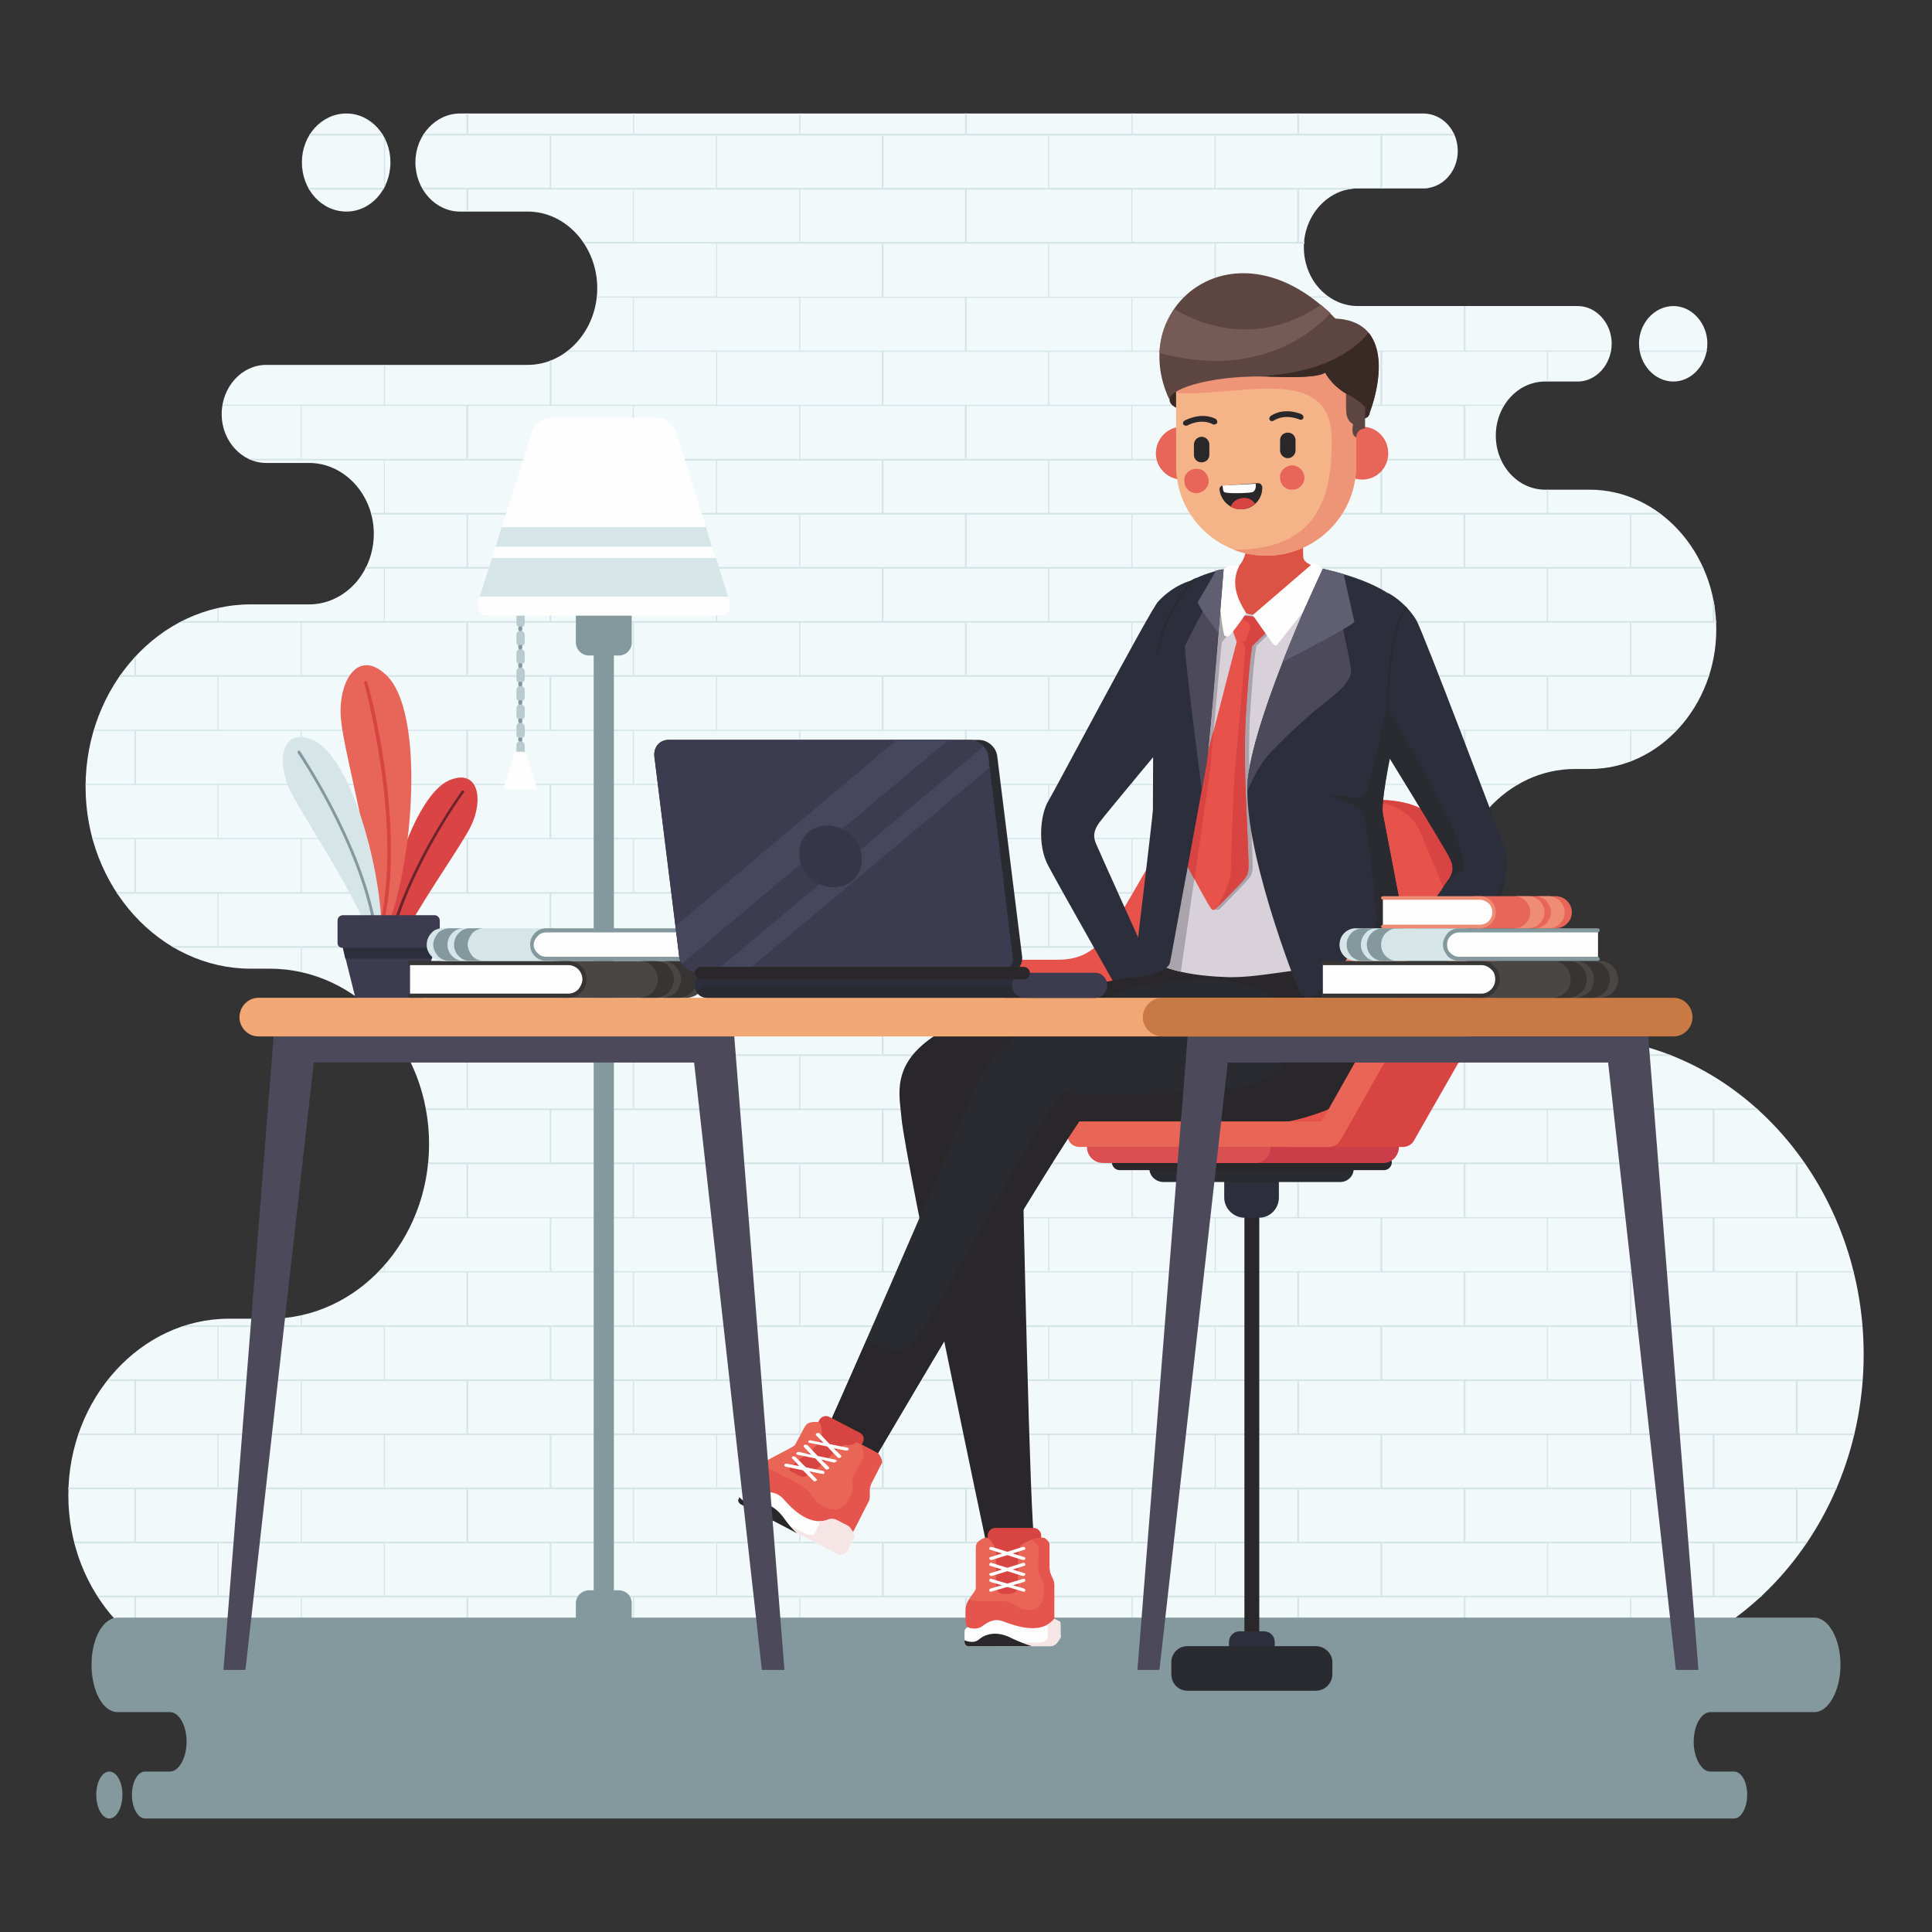<?xml version="1.0" encoding="UTF-8"?>
<!DOCTYPE svg PUBLIC "-//W3C//DTD SVG 1.1//EN" "http://www.w3.org/Graphics/SVG/1.1/DTD/svg11.dtd">
<!-- Creator: CorelDRAW X7 -->
<svg xmlns="http://www.w3.org/2000/svg" xml:space="preserve" width="42.249mm" height="42.249mm" version="1.1" style="shape-rendering:geometricPrecision; text-rendering:geometricPrecision; image-rendering:optimizeQuality; fill-rule:evenodd; clip-rule:evenodd"
viewBox="0 0 3251 3251"
 xmlns:xlink="http://www.w3.org/1999/xlink">
 <rect x="0" y="0" width="3251" height="3251" fill="#333333" stroke="none"/>
 <defs>
  <style type="text/css">
   <![CDATA[
    .fil37 {fill:none}
    .fil4 {fill:#FEFEFE}
    .fil24 {fill:#F5B388}
    .fil21 {fill:#EE8C74}
    .fil16 {fill:#FAFAFA}
    .fil12 {fill:#E96555}
    .fil5 {fill:#E7524A}
    .fil28 {fill:#F1A875}
    .fil14 {fill:#E6554D}
    .fil25 {fill:#EE9577}
    .fil13 {fill:#F6E5E5}
    .fil23 {fill:#E76559}
    .fil0 {fill:#F2F9FA}
    .fil15 {fill:#DC5346}
    .fil30 {fill:#DA4445}
    .fil10 {fill:#DA4F4F}
    .fil11 {fill:#D84441}
    .fil9 {fill:#CB3D48}
    .fil17 {fill:#D8D1D9}
    .fil29 {fill:#C97943}
    .fil1 {fill:#D5E5E8}
    .fil3 {fill:#B8CCD0}
    .fil31 {fill:#6B2529}
    .fil18 {fill:#A9A3AC}
    .fil27 {fill:#765A55}
    .fil26 {fill:#5D4642}
    .fil2 {fill:#84999E}
    .fil22 {fill:#3A2A26}
    .fil33 {fill:#4A4644}
    .fil20 {fill:#605F72}
    .fil34 {fill:#373533}
    .fil19 {fill:#4B495A}
    .fil7 {fill:#292729}
    .fil35 {fill:#46465C}
    .fil32 {fill:#3C3B4F}
    .fil8 {fill:#2A2A31}
    .fil36 {fill:#363649}
    .fil6 {fill:#2D2E3C}
   ]]>
  </style>
   <clipPath id="id0">
    <path d="M0 0l3251 0 0 3251 -3251 0 0 -3251z"/>
   </clipPath>
 </defs>
 <g id="Layer_x0020_1">
  <g>
  </g>
  <g style="clip-path:url(#id0)">
   <g>
    <g id="_2163646658160">
     <g>
      <path class="fil0" d="M2650 2813c267,0 486,-240 486,-534 0,-293 -219,-534 -486,-534 -113,0 -205,-101 -205,-225 0,-125 92,-226 205,-226l25 0c117,0 213,-106 213,-235l0 0c0,-129 -96,-235 -213,-235l-75 0c-46,0 -83,-41 -83,-91l0 0c0,-50 37,-91 83,-91l55 0c31,0 57,-29 57,-64l0 0c0,-34 -26,-63 -57,-63l-370 0c-50,0 -91,-44 -91,-99l0 0c0,-54 41,-99 91,-99l110 0c32,0 58,-28 58,-63 0,-35 -26,-63 -58,-63l-1621 0c-41,0 -75,37 -75,82l0 0c0,46 34,83 75,83l114 0c64,0 117,58 117,129 0,71 -53,129 -117,129l-440 0c-41,0 -75,37 -75,83l0 0c0,45 34,82 75,82l72 0c60,0 109,54 109,119l0 0c0,66 -49,119 -109,119l-98 0c-153,0 -278,138 -278,307l0 0c0,168 125,306 278,306l32 0c148,0 268,133 268,295 0,162 -120,294 -268,294l-69 0c-148,0 -270,134 -270,297 0,164 122,297 270,297 769,0 1497,0 2265,0zm-2067 -2457l0 0c-42,0 -75,-37 -75,-83 0,-45 33,-82 75,-82 41,0 74,37 74,82 0,46 -33,83 -74,83zm2233 286l0 0c-32,0 -58,-29 -58,-64 0,-34 26,-63 58,-63 31,0 57,29 57,63 0,35 -26,64 -57,64z"/>
      <path class="fil1" d="M226 2756l0 -68 -61 0c0,-1 -1,-2 -1,-3l63 0 0 0 139 0 0 -88 -139 0 0 0 0 0 -102 0c0,-1 0,-2 0,-3l101 0 0 -88 -111 0c0,-1 0,-2 0,-3l112 0 0 0 139 0 0 -88 -139 0 0 0 0 0 -95 0c0,-1 0,-2 0,-3l94 0 0 -88 -46 0c1,-1 2,-2 2,-3l45 0 0 0 139 0 0 -88 -60 0c2,-1 5,-2 8,-3l53 0 0 0 139 0 0 -16c1,0 1,-1 2,-1l0 17 139 0 0 0 138 0 0 -89 -138 0 0 0 0 0 -12 0c1,0 2,-1 3,-2l8 0 0 -9c0,-1 1,-1 2,-2l0 11 139 0 0 0 138 0 0 -89 -138 0 0 0 0 0 -91 0c1,-1 1,-1 2,-2l87 0 0 -89 -65 0c0,-1 0,-2 1,-3l66 0 0 0 138 0 0 -88 -138 0 0 0 0 0 -70 0c0,-1 0,-2 0,-3l68 0 0 -88 -99 0c-1,-1 -1,-2 -2,-3l103 0 0 0 138 0 0 -88 -138 0 0 0 0 0 -139 0 0 36c-1,-1 -2,-2 -2,-3l0 -33 -35 0c-2,-1 -3,-2 -4,-3l40 0 0 0 138 0 0 -88 -138 0 0 0 0 0 -139 0 0 41c-1,0 -1,0 -2,0l0 -41 -139 0 0 0 0 0 -74 0c-2,-1 -3,-2 -5,-3l78 0 0 -88 -139 0 0 0 0 0 -30 0c0,-1 -1,-2 -1,-3l30 0 0 -89 -70 0c0,0 -1,-1 -1,-2l72 0 0 0 139 0 0 -89 -139 0 0 0 0 0 -83 0c0,-1 0,-1 0,-2l82 0 0 -89 -69 0c1,-1 1,-2 1,-2l69 0 0 0 139 0 0 -89 -139 0 0 0 0 0 -26 0c0,-1 1,-2 1,-3l24 0 0 -29c1,-1 2,-2 3,-3l0 32 138 0 0 0 139 0 0 -88 -139 0 0 0 0 0 -66 0c2,-1 4,-2 6,-3l59 0 0 -21c1,0 2,-1 2,-1l0 22 139 0 0 0 139 0 0 -88 -32 0c1,-1 1,-2 2,-3l31 0 0 0 138 0 0 -88 -138 0 0 0 0 0 -22 0c-1,-1 -1,-2 -1,-3l22 0 0 -88 -139 0 0 0 0 0 -82 0c-3,-1 -5,-2 -7,-3l88 0 0 -89 -132 0c1,0 1,-1 1,-2l132 0 0 0 139 0 0 -67 2 0 0 67 139 0 0 0 138 0 0 -74c1,0 2,0 3,-1l0 75 138 0 0 0 139 0 0 -89 -139 0 0 0 0 0 -113 0c1,-1 2,-1 3,-2l109 0 0 -89 -61 0c0,-1 0,-2 0,-2l62 0 0 0 139 0 0 -89 -139 0 0 0 0 0 -83 0c0,-1 -1,-2 -2,-3l84 0 0 -88 -139 0 0 0 0 0 -138 0 0 37 -3 0 0 -37 -73 0c-1,-1 -1,-2 -2,-3l77 0 0 0 138 0 0 -88 -138 0 0 0 0 0 -75 0c0,-1 1,-2 1,-3l72 0 0 -34 3 0 0 34 138 0 0 0 139 0 0 -34 2 0 0 34 139 0 0 0 139 0 0 -34 2 0 0 34 139 0 0 0 138 0 0 -34 3 0 0 34 138 0 0 0 139 0 0 -34 2 0 0 34 139 0 0 0 138 0 0 -34 3 0 0 34 138 0 1 0 121 0c1,1 1,2 1,3l-121 0 0 88 79 0c-3,1 -7,1 -10,1l-110 0c-6,0 -12,1 -18,2l-81 0 0 88 9 0c0,1 0,2 0,3l-10 0 0 0 0 0 -139 0 0 89 139 0 0 0 49 0c2,0 3,1 4,2l-52 0 0 89 138 0 1 0 138 0 0 -75 3 0 0 75 138 0 0 0 107 0c0,1 0,1 0,2l-106 0 0 50 -2 0 0 -50 -139 0 0 0 0 0 -138 0 0 89 138 0 0 0 68 0c-1,1 -2,2 -2,2l-64 0 0 89 59 0c0,1 0,2 1,3l-62 0 0 0 0 0 -138 0 0 88 138 0 0 0 139 0 0 -39 2 0 0 39 139 0 0 0 48 0c1,1 2,2 3,3l-50 0 0 88 120 0c1,1 1,2 2,3l-123 0 0 0 0 0 -139 0 0 88 139 0 0 0 138 0 0 -39c1,4 2,8 3,13l0 26 3 0c0,1 0,2 0,3l-4 0 0 0 0 0 -139 0 0 88 131 0c0,1 0,2 -1,3l-131 0 0 0 0 0 -139 0 0 89 139 0 0 0 79 0c-1,0 -2,1 -3,2l-75 0 0 51c-1,0 -1,0 -2,1l0 -52 -139 0 0 0 0 0 -138 0 0 89 91 0c-2,1 -3,1 -5,2l-88 0 0 0 0 0 -138 0 0 89 138 0 0 0 7 0c0,1 -1,2 -1,2l-4 0 0 9c-1,2 -2,4 -3,6l0 -15 -138 0 -1 0 0 0 -138 0 0 89 138 0 1 0 121 0c0,1 0,2 -1,3l-119 0 0 88 130 0c0,1 0,2 1,3l-132 0 -1 0 0 0 -138 0 0 88 138 0 1 0 138 0 0 -71c1,2 2,4 3,6l0 65 43 0c1,1 2,2 3,3l-48 0 0 0 0 0 -138 0 0 88 138 0 0 0 139 0 0 -35c1,1 2,1 2,1l0 34 139 0 0 0 63 0c3,1 5,2 7,3l-69 0 0 88 139 0 0 0 72 0c1,1 2,2 3,3l-74 0 0 88 138 0 1 0 12 0c1,1 1,2 2,3l-13 0 0 89 62 0c1,1 1,1 1,2l-64 0 0 0 -1 0 -138 0 0 89 138 0 1 0 95 0c0,1 0,2 0,2l-94 0 0 89 109 0c0,1 0,2 0,3l-110 0 0 0 -1 0 -138 0 0 88 138 0 1 0 110 0c0,1 0,2 0,3l-109 0 0 88 95 0c0,1 0,2 0,3l-96 0 0 0 -1 0 -138 0 0 88 138 0 1 0 67 0c-1,1 -1,2 -1,3l-65 0 0 88 17 0c-1,1 -2,2 -2,3l-16 0 0 0 -1 0 -138 0 0 88 80 0c-1,1 -2,2 -3,3l-78 0 0 0 0 0 -139 0 0 89 82 0c-2,0 -4,1 -6,2l-77 0 0 0 0 0 -139 0 0 34 -2 0 0 -34 -139 0 0 0 0 0 -138 0 0 34 -3 0 0 -34 -138 0 0 0 0 0 -139 0 0 34 -2 0 0 -34 -139 0 0 0 0 0 -139 0 0 34 -2 0 0 -34 -139 0 0 0 0 0 -138 0 0 34 -3 0 0 -34 -138 0 0 0 0 0 -139 0 0 34 -2 0 0 -34 -139 0 0 0 0 0 -138 0 0 34 -3 0 0 -34 -138 0 0 0 0 0 -139 0 0 34 -2 0 0 -34 -139 0 0 0 0 0 -139 0 0 34c0,0 -1,0 -2,0l0 -34 -106 0c-2,-1 -3,-2 -5,-2l112 0 0 0 139 0 0 -89 -139 0 0 0 0 0 -138 0 0 70c-1,-1 -2,-1 -3,-2zm419 -2437l0 0c1,-2 2,-4 3,-6l0 -79c-1,-2 -2,-3 -2,-5l0 87 -127 0c0,1 1,2 1,3l125 0zm0 -91l0 0c-1,-1 -1,-2 -2,-3l-121 0c-1,1 -1,2 -2,3l125 0zm2115 364l0 0 112 0c0,-1 0,-1 0,-2l-113 0c0,1 1,1 1,2zm-17 2096l0 0 -139 0 0 0 0 0 -138 0 0 89 138 0 0 0 139 0 0 -89zm-280 0l0 0 -138 0 -1 0 0 0 -138 0 0 89 138 0 1 0 138 0 0 -89zm-280 0l0 0 -138 0 0 0 0 0 -139 0 0 89 139 0 0 0 138 0 0 -89zm-279 0l0 0 -139 0 0 0 0 0 -138 0 0 89 138 0 0 0 139 0 0 -89zm-280 0l0 0 -138 0 0 0 0 0 -139 0 0 89 139 0 0 0 138 0 0 -89zm-279 0l0 0 -139 0 0 0 0 0 -139 0 0 89 139 0 0 0 139 0 0 -89zm-280 0l0 0 -139 0 0 0 0 0 -138 0 0 89 138 0 0 0 139 0 0 -89zm-280 0l0 0 -138 0 0 0 0 0 -139 0 0 89 139 0 0 0 138 0 0 -89zm2097 -91l0 0 -138 0 0 0 0 0 -139 0 0 88 139 0 0 0 138 0 0 -88zm-279 0l0 0 -139 0 0 0 0 0 -138 0 0 88 138 0 0 0 139 0 0 -88zm-280 0l0 0 -138 0 0 0 0 0 -139 0 0 88 139 0 0 0 138 0 0 -88zm-279 0l0 0 -139 0 0 0 0 0 -139 0 0 88 139 0 0 0 139 0 0 -88zm-280 0l0 0 -139 0 0 0 0 0 -138 0 0 88 138 0 0 0 139 0 0 -88zm-280 0l0 0 -138 0 0 0 0 0 -139 0 0 88 139 0 0 0 138 0 0 -88zm-279 0l0 0 -139 0 0 0 0 0 -138 0 0 88 138 0 0 0 139 0 0 -88zm-280 0l0 0 -138 0 0 0 0 0 -139 0 0 88 139 0 0 0 138 0 0 -88zm-279 0l0 0 -139 0 0 0 0 0 -139 0 0 88 139 0 0 0 139 0 0 -88zm2376 -91l0 0 -138 0 0 0 0 0 -139 0 0 88 139 0 0 0 138 0 0 -88zm-279 0l0 0 -139 0 0 0 0 0 -138 0 0 88 138 0 0 0 139 0 0 -88zm-280 0l0 0 -138 0 -1 0 0 0 -138 0 0 88 138 0 1 0 138 0 0 -88zm-280 0l0 0 -138 0 0 0 0 0 -139 0 0 88 139 0 0 0 138 0 0 -88zm-279 0l0 0 -139 0 0 0 0 0 -138 0 0 88 138 0 0 0 139 0 0 -88zm-280 0l0 0 -138 0 0 0 0 0 -139 0 0 88 139 0 0 0 138 0 0 -88zm-279 0l0 0 -139 0 0 0 0 0 -139 0 0 88 139 0 0 0 139 0 0 -88zm-280 0l0 0 -139 0 0 0 0 0 -138 0 0 88 138 0 0 0 139 0 0 -88zm-280 0l0 0 -138 0 0 0 0 0 -139 0 0 88 139 0 0 0 138 0 0 -88zm-279 0l0 0 -139 0 0 0 0 0 -138 0 0 88 138 0 0 0 139 0 0 -88zm2376 -91l0 0 -138 0 0 0 0 0 -139 0 0 88 139 0 0 0 138 0 0 -88zm-279 0l0 0 -139 0 0 0 0 0 -138 0 0 88 138 0 0 0 139 0 0 -88zm-280 0l0 0 -138 0 0 0 0 0 -139 0 0 88 139 0 0 0 138 0 0 -88zm-279 0l0 0 -139 0 0 0 0 0 -139 0 0 88 139 0 0 0 139 0 0 -88zm-280 0l0 0 -139 0 0 0 0 0 -138 0 0 88 138 0 0 0 139 0 0 -88zm-280 0l0 0 -138 0 0 0 0 0 -139 0 0 88 139 0 0 0 138 0 0 -88zm-279 0l0 0 -139 0 0 0 0 0 -138 0 0 88 138 0 0 0 139 0 0 -88zm-280 0l0 0 -138 0 0 0 0 0 -139 0 0 88 139 0 0 0 138 0 0 -88zm-279 0l0 0 -139 0 0 0 0 0 -139 0 0 88 139 0 0 0 139 0 0 -88zm2376 -91l0 0 -138 0 0 0 0 0 -139 0 0 88 139 0 0 0 138 0 0 -88zm-279 0l0 0 -139 0 0 0 0 0 -138 0 0 88 138 0 0 0 139 0 0 -88zm-280 0l0 0 -138 0 -1 0 0 0 -138 0 0 88 138 0 1 0 138 0 0 -88zm-280 0l0 0 -138 0 0 0 0 0 -139 0 0 88 139 0 0 0 138 0 0 -88zm-279 0l0 0 -139 0 0 0 0 0 -138 0 0 88 138 0 0 0 139 0 0 -88zm-280 0l0 0 -138 0 0 0 0 0 -139 0 0 88 139 0 0 0 138 0 0 -88zm-279 0l0 0 -139 0 0 0 0 0 -139 0 0 88 139 0 0 0 139 0 0 -88zm-280 0l0 0 -139 0 0 0 0 0 -138 0 0 88 138 0 0 0 139 0 0 -88zm-280 0l0 0 -138 0 0 0 0 0 -139 0 0 88 139 0 0 0 138 0 0 -88zm-279 0l0 0 -139 0 0 0 0 0 -138 0 0 88 138 0 0 0 139 0 0 -88zm2376 -91l0 0 -138 0 0 0 0 0 -139 0 0 88 139 0 0 0 138 0 0 -88zm-279 0l0 0 -139 0 0 0 0 0 -138 0 0 88 138 0 0 0 139 0 0 -88zm-280 0l0 0 -138 0 0 0 0 0 -139 0 0 88 139 0 0 0 138 0 0 -88zm-279 0l0 0 -139 0 0 0 0 0 -139 0 0 88 139 0 0 0 139 0 0 -88zm-280 0l0 0 -139 0 0 0 0 0 -138 0 0 88 138 0 0 0 139 0 0 -88zm-280 0l0 0 -138 0 0 0 0 0 -139 0 0 88 139 0 0 0 138 0 0 -88zm-279 0l0 0 -139 0 0 0 0 0 -138 0 0 88 138 0 0 0 139 0 0 -88zm-280 0l0 0 -138 0 0 0 0 0 -139 0 0 88 139 0 0 0 138 0 0 -88zm-279 0l0 0 -139 0 0 0 0 0 -139 0 0 88 139 0 0 0 139 0 0 -88zm2376 -92l0 0 -138 0 0 0 0 0 -139 0 0 89 139 0 0 0 138 0 0 -89zm-279 0l0 0 -139 0 0 0 0 0 -138 0 0 89 138 0 0 0 139 0 0 -89zm-280 0l0 0 -138 0 -1 0 0 0 -138 0 0 89 138 0 1 0 138 0 0 -89zm-280 0l0 0 -138 0 0 0 0 0 -139 0 0 89 139 0 0 0 138 0 0 -89zm-279 0l0 0 -139 0 0 0 0 0 -138 0 0 89 138 0 0 0 139 0 0 -89zm-280 0l0 0 -138 0 0 0 0 0 -139 0 0 89 139 0 0 0 138 0 0 -89zm-279 0l0 0 -139 0 0 0 0 0 -139 0 0 89 139 0 0 0 139 0 0 -89zm-280 0l0 0 -139 0 0 0 0 0 -138 0 0 89 138 0 0 0 139 0 0 -89zm1817 -91l0 0 -138 0 0 0 0 0 -139 0 0 89 139 0 0 0 138 0 0 -89zm-279 0l0 0 -139 0 0 0 0 0 -138 0 0 89 138 0 0 0 139 0 0 -89zm-280 0l0 0 -138 0 0 0 0 0 -139 0 0 89 139 0 0 0 138 0 0 -89zm-279 0l0 0 -139 0 0 0 0 0 -139 0 0 89 139 0 0 0 139 0 0 -89zm-280 0l0 0 -139 0 0 0 0 0 -138 0 0 89 138 0 0 0 139 0 0 -89zm-280 0l0 0 -138 0 0 0 0 0 -139 0 0 89 139 0 0 0 138 0 0 -89zm-279 0l0 0 -139 0 0 0 0 0 -138 0 0 89 138 0 0 0 139 0 0 -89zm1817 -91l0 0 -138 0 0 0 0 0 -139 0 0 89 139 0 0 0 138 0 0 -89zm-279 0l0 0 -139 0 0 0 0 0 -138 0 0 89 138 0 0 0 139 0 0 -89zm-280 0l0 0 -138 0 -1 0 0 0 -138 0 0 89 138 0 1 0 138 0 0 -89zm-280 0l0 0 -138 0 0 0 0 0 -139 0 0 89 139 0 0 0 138 0 0 -89zm-279 0l0 0 -139 0 0 0 0 0 -138 0 0 89 138 0 0 0 139 0 0 -89zm-280 0l0 0 -138 0 0 0 0 0 -139 0 0 89 139 0 0 0 138 0 0 -89zm-279 0l0 0 -139 0 0 0 0 0 -139 0 0 89 139 0 0 0 139 0 0 -89zm-280 0l0 0 -139 0 0 0 0 0 -138 0 0 89 138 0 0 0 139 0 0 -89zm1817 -91l0 0 -138 0 0 0 0 0 -139 0 0 88 139 0 0 0 138 0 0 -88zm-279 0l0 0 -139 0 0 0 0 0 -138 0 0 88 138 0 0 0 139 0 0 -88zm-280 0l0 0 -138 0 0 0 0 0 -139 0 0 88 139 0 0 0 138 0 0 -88zm-279 0l0 0 -139 0 0 0 0 0 -139 0 0 88 139 0 0 0 139 0 0 -88zm-280 0l0 0 -139 0 0 0 0 0 -138 0 0 88 138 0 0 0 139 0 0 -88zm-280 0l0 0 -138 0 0 0 0 0 -139 0 0 88 139 0 0 0 138 0 0 -88zm-279 0l0 0 -139 0 0 0 0 0 -138 0 0 88 138 0 0 0 139 0 0 -88zm1538 -91l0 0 -139 0 0 0 0 0 -138 0 0 88 138 0 0 0 139 0 0 -88zm-280 0l0 0 -138 0 -1 0 0 0 -138 0 0 88 138 0 1 0 138 0 0 -88zm-280 0l0 0 -138 0 0 0 0 0 -139 0 0 88 139 0 0 0 138 0 0 -88zm-279 0l0 0 -139 0 0 0 0 0 -138 0 0 88 138 0 0 0 139 0 0 -88zm-280 0l0 0 -138 0 0 0 0 0 -139 0 0 88 139 0 0 0 138 0 0 -88zm-279 0l0 0 -139 0 0 0 0 0 -139 0 0 88 139 0 0 0 139 0 0 -88zm-280 0l0 0 -139 0 0 0 0 0 -138 0 0 88 138 0 0 0 139 0 0 -88zm1258 -91l0 0 -138 0 0 0 0 0 -139 0 0 88 139 0 0 0 138 0 0 -88zm-279 0l0 0 -139 0 0 0 0 0 -139 0 0 88 139 0 0 0 139 0 0 -88zm-280 0l0 0 -139 0 0 0 0 0 -138 0 0 88 138 0 0 0 139 0 0 -88zm-280 0l0 0 -138 0 0 0 0 0 -139 0 0 88 139 0 0 0 138 0 0 -88zm-279 0l0 0 -139 0 0 0 0 0 -138 0 0 88 138 0 0 0 139 0 0 -88zm978 -91l0 0 -138 0 0 0 0 0 -139 0 0 88 139 0 0 0 138 0 0 -88zm-279 0l0 0 -139 0 0 0 0 0 -138 0 0 88 138 0 0 0 139 0 0 -88zm-280 0l0 0 -138 0 0 0 0 0 -139 0 0 88 139 0 0 0 138 0 0 -88zm-279 0l0 0 -139 0 0 0 0 0 -139 0 0 88 139 0 0 0 139 0 0 -88zm-280 0l0 0 -139 0 0 0 0 0 -138 0 0 88 138 0 0 0 139 0 0 -88zm1258 -91l0 0 -138 0 0 0 0 0 -139 0 0 88 139 0 0 0 138 0 0 -88zm-279 0l0 0 -139 0 0 0 0 0 -139 0 0 88 139 0 0 0 139 0 0 -88zm-280 0l0 0 -139 0 0 0 0 0 -138 0 0 88 138 0 0 0 139 0 0 -88zm-280 0l0 0 -138 0 0 0 0 0 -139 0 0 88 139 0 0 0 138 0 0 -88zm-279 0l0 0 -139 0 0 0 0 0 -138 0 0 88 138 0 0 0 139 0 0 -88zm-280 0l0 0 -138 0 0 0 0 0 -139 0 0 88 139 0 0 0 138 0 0 -88zm-279 0l0 0 -139 0 0 0 0 0 -139 0 0 88 139 0 0 0 139 0 0 -88zm1537 -92l0 0 -138 0 0 0 0 0 -139 0 0 89 139 0 0 0 138 0 0 -89zm-279 0l0 0 -139 0 0 0 0 0 -138 0 0 89 138 0 0 0 139 0 0 -89zm-280 0l0 0 -138 0 0 0 0 0 -139 0 0 89 139 0 0 0 138 0 0 -89zm-279 0l0 0 -139 0 0 0 0 0 -139 0 0 89 139 0 0 0 139 0 0 -89zm-280 0l0 0 -139 0 0 0 0 0 -138 0 0 89 138 0 0 0 139 0 0 -89zm-280 0l0 0 -138 0 0 0 0 0 -139 0 0 89 139 0 0 0 138 0 0 -89zm-279 0l0 0 -139 0 0 0 0 0 -138 0 0 89 138 0 0 0 139 0 0 -89zm1817 -91l0 0 -138 0 0 0 0 0 -139 0 0 89 139 0 0 0 138 0 0 -89zm-279 0l0 0 -139 0 0 0 0 0 -139 0 0 89 139 0 0 0 139 0 0 -89zm-280 0l0 0 -139 0 0 0 0 0 -138 0 0 89 138 0 0 0 139 0 0 -89zm-280 0l0 0 -138 0 0 0 0 0 -139 0 0 89 139 0 0 0 138 0 0 -89zm-279 0l0 0 -139 0 0 0 0 0 -138 0 0 89 138 0 0 0 139 0 0 -89zm-280 0l0 0 -138 0 0 0 0 0 -139 0 0 89 139 0 0 0 138 0 0 -89zm-279 0l0 0 -139 0 0 0 0 0 -139 0 0 89 139 0 0 0 139 0 0 -89zm1817 -91l0 0 -138 0 -1 0 0 0 -138 0 0 89 138 0 1 0 138 0 0 -89zm-280 0l0 0 -138 0 0 0 0 0 -139 0 0 89 139 0 0 0 138 0 0 -89zm-279 0l0 0 -139 0 0 0 0 0 -138 0 0 89 138 0 0 0 139 0 0 -89zm-280 0l0 0 -138 0 0 0 0 0 -139 0 0 89 139 0 0 0 138 0 0 -89zm-279 0l0 0 -139 0 0 0 0 0 -139 0 0 89 139 0 0 0 139 0 0 -89zm-280 0l0 0 -139 0 0 0 0 0 -138 0 0 89 138 0 0 0 139 0 0 -89zm-280 0l0 0 -138 0 0 0 0 0 -139 0 0 89 139 0 0 0 138 0 0 -89zm-279 0l0 0 -139 0 0 0 0 0 -138 0 0 89 138 0 0 0 139 0 0 -89zm2097 -91l0 0 -139 0 0 0 0 0 -138 0 0 89 138 0 0 0 139 0 0 -89zm-280 0l0 0 -138 0 0 0 0 0 -139 0 0 89 139 0 0 0 138 0 0 -89zm-279 0l0 0 -139 0 0 0 0 0 -139 0 0 89 139 0 0 0 139 0 0 -89zm-280 0l0 0 -139 0 0 0 0 0 -138 0 0 89 138 0 0 0 139 0 0 -89zm-280 0l0 0 -138 0 0 0 0 0 -139 0 0 89 139 0 0 0 138 0 0 -89zm-279 0l0 0 -139 0 0 0 0 0 -138 0 0 89 138 0 0 0 139 0 0 -89zm-280 0l0 0 -138 0 0 0 0 0 -139 0 0 89 139 0 0 0 138 0 0 -89zm-279 0l0 0 -139 0 0 0 0 0 -139 0 0 89 139 0 0 0 139 0 0 -89zm2097 -91l0 0 -139 0 0 0 0 0 -138 0 0 88 138 0 0 0 139 0 0 -88zm-280 0l0 0 -138 0 -1 0 0 0 -138 0 0 88 138 0 1 0 138 0 0 -88zm-280 0l0 0 -138 0 0 0 0 0 -139 0 0 88 139 0 0 0 138 0 0 -88zm-279 0l0 0 -139 0 0 0 0 0 -138 0 0 88 138 0 0 0 139 0 0 -88zm-280 0l0 0 -138 0 0 0 0 0 -139 0 0 88 139 0 0 0 138 0 0 -88zm-279 0l0 0 -139 0 0 0 0 0 -139 0 0 88 139 0 0 0 139 0 0 -88zm-280 0l0 0 -139 0 0 0 0 0 -138 0 0 88 138 0 0 0 139 0 0 -88zm-280 0l0 0 -138 0 0 0 0 0 -139 0 0 88 139 0 0 0 138 0 0 -88zm1818 -91l0 0 -139 0 0 0 0 0 -138 0 0 88 138 0 0 0 139 0 0 -88zm-280 0l0 0 -138 0 0 0 0 0 -139 0 0 88 139 0 0 0 138 0 0 -88zm-279 0l0 0 -139 0 0 0 0 0 -139 0 0 88 139 0 0 0 139 0 0 -88zm-280 0l0 0 -139 0 0 0 0 0 -138 0 0 88 138 0 0 0 139 0 0 -88zm-280 0l0 0 -138 0 0 0 0 0 -139 0 0 88 139 0 0 0 138 0 0 -88zm-279 0l0 0 -139 0 0 0 0 0 -138 0 0 88 138 0 0 0 139 0 0 -88zm-280 0l0 0 -138 0 0 0 0 0 -139 0 0 88 139 0 0 0 138 0 0 -88zm1818 -91l0 0 -139 0 0 0 0 0 -138 0 0 88 138 0 0 0 139 0 0 -88zm-280 0l0 0 -138 0 -1 0 0 0 -138 0 0 88 138 0 1 0 138 0 0 -88zm-280 0l0 0 -138 0 0 0 0 0 -139 0 0 88 139 0 0 0 138 0 0 -88zm-279 0l0 0 -139 0 0 0 0 0 -138 0 0 88 138 0 0 0 139 0 0 -88zm-280 0l0 0 -138 0 0 0 0 0 -139 0 0 88 139 0 0 0 138 0 0 -88zm-279 0l0 0 -139 0 0 0 0 0 -139 0 0 88 139 0 0 0 139 0 0 -88zm-280 0l0 0 -139 0 0 0 0 0 -138 0 0 88 138 0 0 0 139 0 0 -88zm1258 -91l0 0 -138 0 0 0 0 0 -139 0 0 88 139 0 0 0 138 0 0 -88zm-279 0l0 0 -139 0 0 0 0 0 -139 0 0 88 139 0 0 0 139 0 0 -88zm-280 0l0 0 -139 0 0 0 0 0 -138 0 0 88 138 0 0 0 139 0 0 -88zm-280 0l0 0 -138 0 0 0 0 0 -139 0 0 88 139 0 0 0 138 0 0 -88zm-279 0l0 0 -139 0 0 0 0 0 -138 0 0 88 138 0 0 0 139 0 0 -88zm-280 0l0 0 -138 0 0 0 0 0 -139 0 0 88 139 0 0 0 138 0 0 -88zm1538 -92l0 0 -138 0 -1 0 0 0 -138 0 0 89 138 0 1 0 138 0 0 -89zm-280 0l0 0 -138 0 0 0 0 0 -139 0 0 89 139 0 0 0 138 0 0 -89zm-279 0l0 0 -139 0 0 0 0 0 -138 0 0 89 138 0 0 0 139 0 0 -89zm-280 0l0 0 -138 0 0 0 0 0 -139 0 0 89 139 0 0 0 138 0 0 -89zm-279 0l0 0 -139 0 0 0 0 0 -139 0 0 89 139 0 0 0 139 0 0 -89zm-280 0l0 0 -139 0 0 0 0 0 -138 0 0 89 138 0 0 0 139 0 0 -89zm-280 0l0 0 -138 0 0 0 0 0 -139 0 0 89 139 0 0 0 138 0 0 -89zm1538 -91l0 0 -138 0 0 0 0 0 -139 0 0 89 139 0 0 0 138 0 0 -89zm-279 0l0 0 -139 0 0 0 0 0 -139 0 0 89 139 0 0 0 139 0 0 -89zm-280 0l0 0 -139 0 0 0 0 0 -138 0 0 89 138 0 0 0 139 0 0 -89zm-280 0l0 0 -138 0 0 0 0 0 -139 0 0 89 139 0 0 0 138 0 0 -89zm699 -91l0 0 -138 0 0 0 0 0 -139 0 0 89 139 0 0 0 138 0 0 -89zm-279 0l0 0 -139 0 0 0 0 0 -138 0 0 89 138 0 0 0 139 0 0 -89zm-280 0l0 0 -138 0 0 0 0 0 -139 0 0 89 139 0 0 0 138 0 0 -89zm-279 0l0 0 -139 0 0 0 0 0 -139 0 0 89 139 0 0 0 139 0 0 -89zm699 -91l0 0 -139 0 0 0 0 0 -139 0 0 89 139 0 0 0 139 0 0 -89zm-280 0l0 0 -139 0 0 0 0 0 -138 0 0 89 138 0 0 0 139 0 0 -89zm-280 0l0 0 -138 0 0 0 0 0 -139 0 0 89 139 0 0 0 138 0 0 -89zm699 -91l0 0 -138 0 0 0 0 0 -139 0 0 88 139 0 0 0 138 0 0 -88zm-279 0l0 0 -139 0 0 0 0 0 -138 0 0 88 138 0 0 0 139 0 0 -88zm-280 0l0 0 -138 0 0 0 0 0 -139 0 0 88 139 0 0 0 138 0 0 -88zm-279 0l0 0 -139 0 0 0 0 0 -139 0 0 88 139 0 0 0 139 0 0 -88zm978 -91l0 0 -138 0 0 0 0 0 -139 0 0 88 139 0 0 0 138 0 0 -88zm-279 0l0 0 -139 0 0 0 0 0 -139 0 0 88 139 0 0 0 139 0 0 -88zm-280 0l0 0 -139 0 0 0 0 0 -138 0 0 88 138 0 0 0 139 0 0 -88zm-280 0l0 0 -138 0 0 0 0 0 -139 0 0 88 139 0 0 0 138 0 0 -88zm-279 0l0 0 -139 0 0 0 0 0 -138 0 0 88 138 0 0 0 139 0 0 -88z"/>
     </g>
     <path class="fil2" d="M198 2881l88 0c15,0 28,22 28,50 0,27 -13,50 -28,50l-42 0c-12,0 -22,17 -22,39 0,22 10,40 22,40l2674 0c12,0 22,-18 22,-40 0,-22 -10,-39 -22,-39l-40 0c-15,0 -28,-23 -28,-50 0,-28 13,-50 28,-50l175 0c24,0 44,-36 44,-80 0,-43 -20,-79 -44,-79l-2855 0c-25,0 -44,36 -44,79 0,44 19,80 44,80zm-14 179l0 0c-12,0 -22,-18 -22,-40 0,-22 10,-39 22,-39 12,0 22,17 22,39 0,22 -10,40 -22,40z"/>
     <g>
      <g>
       <g>
        <path class="fil3" d="M876 1029l0 0c-4,0 -7,3 -7,7l0 13c0,4 3,7 7,7l0 0c3,0 7,-3 7,-7l0 -13c0,-4 -4,-7 -7,-7z"/>
        <path class="fil3" d="M876 1061l0 0c-4,0 -7,3 -7,7l0 13c0,3 3,7 7,7l0 0c3,0 7,-4 7,-7l0 -13c0,-4 -4,-7 -7,-7z"/>
        <path class="fil3" d="M876 1092l0 0c-4,0 -7,3 -7,7l0 13c0,3 3,7 7,7l0 0c3,0 7,-4 7,-7l0 -13c0,-4 -4,-7 -7,-7z"/>
        <path class="fil3" d="M876 1123l0 0c-4,0 -7,3 -7,7l0 13c0,3 3,7 7,7l0 0c3,0 7,-4 7,-7l0 -13c0,-4 -4,-7 -7,-7z"/>
        <path class="fil3" d="M876 1154l0 0c-4,0 -7,3 -7,7l0 13c0,3 3,7 7,7l0 0c3,0 7,-4 7,-7l0 -13c0,-4 -4,-7 -7,-7z"/>
        <path class="fil3" d="M876 1185l0 0c-4,0 -7,3 -7,7l0 13c0,3 3,7 7,7l0 0c3,0 7,-4 7,-7l0 -13c0,-4 -4,-7 -7,-7z"/>
        <path class="fil3" d="M876 1216l0 0c-4,0 -7,3 -7,7l0 13c0,4 3,7 7,7l0 0c3,0 7,-3 7,-7l0 -13c0,-4 -4,-7 -7,-7z"/>
        <path class="fil3" d="M876 1247l0 0c-4,0 -7,3 -7,7l0 13c0,4 3,7 7,7l0 0c3,0 7,-3 7,-7l0 -13c0,-4 -4,-7 -7,-7z"/>
       </g>
       <path class="fil4" d="M880 1265c3,0 6,2 6,5l17 54c1,2 0,4 -3,4l-49 0c-3,0 -4,-2 -3,-4l17 -54c1,-3 3,-5 6,-5l9 0z"/>
       <path class="fil2" d="M1025 1062l-18 0c-4,0 -8,4 -8,8l0 1669c0,4 4,8 8,8l18 0c5,0 8,-4 8,-8l0 -1669c0,-4 -3,-8 -8,-8z"/>
       <path class="fil2" d="M1041 917l-50 0c-12,0 -22,10 -22,22l0 142c0,12 10,22 22,22l50 0c13,0 22,-10 22,-22l0 -142c0,-12 -9,-22 -22,-22z"/>
       <path class="fil2" d="M1041 2676l-50 0c-12,0 -22,10 -22,22l0 98c0,12 10,22 22,22l50 0c13,0 22,-10 22,-22l0 -98c0,-12 -9,-22 -22,-22z"/>
       <path class="fil2" d="M1112 2829l-192 0c-10,0 -19,-9 -19,-19 0,-11 9,-19 19,-19l192 0c11,0 19,8 19,19 0,10 -8,19 -19,19z"/>
       <path class="fil4" d="M1016 703l89 0c14,0 28,11 33,25l89 283c5,14 -3,25 -16,25l-195 0 -194 0c-14,0 -21,-11 -17,-25l90 -283c4,-14 19,-25 32,-25l89 0z"/>
       <path class="fil1" d="M1188 887l10 33 -364 0 10 -33 344 0zm17 52l0 0 20 65 -418 0 21 -65 377 0z"/>
       <g>
        <path class="fil2" d="M876 1062c2,0 3,-2 3,-4 0,-2 -1,-4 -3,-4 -3,0 -4,2 -4,4 0,2 1,4 4,4z"/>
        <path class="fil2" d="M876 1093c2,0 3,-2 3,-4 0,-2 -1,-4 -3,-4 -3,0 -4,2 -4,4 0,2 1,4 4,4z"/>
        <path class="fil2" d="M876 1124c2,0 3,-1 3,-4 0,-2 -1,-4 -3,-4 -3,0 -4,2 -4,4 0,3 1,4 4,4z"/>
        <path class="fil2" d="M876 1155c2,0 3,-1 3,-4 0,-2 -1,-4 -3,-4 -3,0 -4,2 -4,4 0,3 1,4 4,4z"/>
        <path class="fil2" d="M876 1186c2,0 3,-1 3,-4 0,-2 -1,-4 -3,-4 -3,0 -4,2 -4,4 0,3 1,4 4,4z"/>
        <path class="fil2" d="M876 1217c2,0 3,-1 3,-4 0,-2 -1,-4 -3,-4 -3,0 -4,2 -4,4 0,3 1,4 4,4z"/>
        <path class="fil2" d="M876 1248c2,0 3,-1 3,-4 0,-2 -1,-3 -3,-3 -3,0 -4,1 -4,3 0,3 1,4 4,4z"/>
       </g>
      </g>
      <g>
       <g>
        <path class="fil5" d="M1684 1615c0,0 52,0 94,0 43,0 71,-14 107,-76 37,-63 82,-142 82,-142 0,0 31,-51 111,-51 80,0 208,0 239,0 31,0 91,5 112,54 20,49 99,241 99,241l-151 12 -144 246c0,0 -199,16 -239,11 -40,-4 -192,-14 -192,-14l-118 -281z"/>
        <path class="fil6" d="M2004 977c0,0 -29,7 -55,35 -14,15 -173,316 -185,336 -13,21 -19,74 0,109 19,36 132,235 132,235l42 -64c0,0 -90,-199 -94,-209 -4,-10 -5,-20 6,-35 11,-15 123,-149 123,-149 0,0 80,-191 31,-258z"/>
        <path class="fil7" d="M2119 2785l0 -804c0,-5 -4,-9 -9,-9l-7 0c-5,0 -9,4 -9,9l0 804c0,5 4,9 9,9l7 0c5,0 9,-4 9,-9z"/>
        <path class="fil6" d="M2119 1949l-25 0c-18,0 -34,15 -34,34l0 32c0,19 16,34 34,34l25 0c18,0 33,-15 33,-34l0 -32c0,-19 -15,-34 -33,-34z"/>
        <path class="fil6" d="M2127 2745l-41 0c-10,0 -18,8 -18,18l0 13c0,10 8,18 18,18l41 0c10,0 18,-8 18,-18l0 -13c0,-10 -8,-18 -18,-18z"/>
        <path class="fil8" d="M2214 2770l-216 0c-15,0 -27,12 -27,27l0 20c0,16 12,28 27,28l216 0c15,0 28,-12 28,-28l0 -20c0,-15 -13,-27 -28,-27z"/>
        <path class="fil8" d="M2278 1966c0,-13 -10,-24 -23,-24l-297 0c-13,0 -24,11 -24,24 0,13 11,23 24,23l297 0c13,0 23,-10 23,-23z"/>
        <path class="fil7" d="M2342 1956c0,-7 -6,-13 -13,-13l-445 0c-7,0 -13,6 -13,13 0,7 6,13 13,13l445 0c7,0 13,-6 13,-13z"/>
        <path class="fil9" d="M2027 1904l301 0c14,0 26,12 26,26 0,15 -12,27 -26,27l-301 0c-14,0 -26,-12 -26,-27 0,-14 12,-26 26,-26z"/>
        <path class="fil10" d="M1856 1904l256 0c15,0 26,12 26,26 0,15 -11,27 -26,27l-256 0c-15,0 -27,-12 -27,-27 0,-14 12,-26 27,-26z"/>
        <path class="fil11" d="M2390 1400c17,41 76,183 94,228l23 0 1 0c9,0 17,5 20,13 0,0 -79,-192 -99,-241 -21,-49 -81,-54 -112,-54 -8,0 -21,0 -39,0 31,0 91,5 112,54z"/>
        <path class="fil12" d="M1578 1658c-12,0 -22,-9 -22,-21 0,-12 10,-22 22,-22l116 0c9,0 17,6 20,14l117 258 393 0 140 -248c4,-7 12,-11 19,-11l0 0 125 0c12,0 22,9 22,21 0,12 -10,22 -22,22l-112 0 -140 247c-4,7 -11,12 -20,12l-419 0 0 0c-8,0 -16,-4 -19,-12l-118 -260 -102 0z"/>
        <g>
         <path class="fil7" d="M1660 2599c0,0 -136,-644 -143,-717 -6,-69 -45,-170 398,-239 19,-3 34,-21 54,-24 0,0 353,17 392,33 39,15 -63,148 -394,179 -330,32 -246,143 -246,143 0,0 12,592 20,623 8,31 -49,47 -81,2z"/>
         <path class="fil8" d="M1984 1583c-15,7 -41,65 -60,72 -74,28 -169,57 -213,87 -48,33 -68,80 -83,118 -19,49 -244,567 -257,589 -13,22 26,57 42,65 16,7 37,-22 37,-22 0,0 284,-485 366,-605l351 0c0,0 113,-18 174,-97 66,-86 12,-294 -17,-297 -55,-5 -226,-32 -315,11 -53,26 -1,80 -25,79z"/>
         <path class="fil7" d="M1984 1583c-15,7 -41,65 -60,72 -6,3 -12,5 -18,7 0,0 182,-41 237,20 54,60 48,150 -125,156 -173,6 -199,6 -224,0 -25,-6 -211,369 -259,422 -19,20 -48,12 -76,-7 -45,103 -83,188 -88,196 -13,22 26,57 42,65 16,7 37,-22 37,-22 0,0 284,-485 366,-605l351 0c0,0 113,-18 174,-97 66,-86 12,-294 -17,-297 -55,-5 -226,-32 -315,11 -53,26 -1,80 -25,79z"/>
         <g>
          <path class="fil11" d="M1344 2437l57 29c4,3 6,8 4,13l-21 41c-3,5 -9,7 -13,5l-56 -29c-5,-3 -7,-9 -5,-13l22 -42c2,-4 8,-6 12,-4z"/>
          <path class="fil13" d="M1436 2577c0,0 1,6 2,7 1,2 -10,20 -10,22 -4,8 -11,13 -19,9l-47 -25 28 -37 27 -6 19 30z"/>
          <path class="fil11" d="M1395 2384l52 27c6,3 8,10 5,16l-45 89c-3,5 -11,8 -17,5l-52 -27c-5,-3 -8,-10 -5,-16l46 -89c3,-5 10,-8 16,-5z"/>
          <path class="fil12" d="M1397 2552c6,-4 13,4 20,-5 26,-33 57,-104 52,-106l-27 -14c-3,-1 1,3 -15,5 -12,-7 -38,31 -62,47 -14,8 -14,7 -20,4 -6,-3 -3,-1 -7,-4 -5,-2 -19,-4 1,-18 20,-15 38,-30 42,-38 4,-8 1,-24 -1,-28 -3,-4 -15,-2 -18,-1 -3,1 -6,3 -9,9 -3,5 -11,21 -15,28 -3,6 -60,28 -68,44 -8,16 -7,14 -9,17 -2,4 -2,8 -2,10 1,3 0,6 0,6l121 62c0,0 13,-7 17,-18z"/>
          <path class="fil14" d="M1436 2577c0,0 22,-43 26,-51 4,-8 -1,-18 4,-29 6,-12 16,-31 18,-35 2,-4 -4,-15 -7,-17l-27 -14c0,0 4,17 4,18 0,3 -12,23 -17,34 -6,11 0,23 -2,26 -2,3 -5,11 -9,18 -4,7 -19,21 -42,7 -22,-13 -13,-23 -43,-39 -31,-16 -36,-18 -47,-24 -6,-3 -8,-6 -9,-9 -6,3 -12,7 -15,13 -8,16 -7,14 -9,17 -2,4 -2,8 -1,11 0,2 0,6 0,6l131 67c0,-6 3,-13 3,-13l2 -7c0,0 5,-2 13,2 9,5 16,8 19,10 2,1 7,9 7,9l1 0z"/>
          <path class="fil4" d="M1396 2556c0,0 5,8 6,10 1,1 -10,20 -11,22 0,2 -10,8 -14,8 0,0 -4,1 -8,-2 -4,-2 -100,-51 -109,-56 -9,-4 -10,-5 -14,-7 -3,-2 -5,-6 -3,-9 2,-3 7,-13 9,-16 1,-3 7,-4 7,-4 0,0 9,12 22,10 13,-2 25,-2 36,9 10,11 43,51 79,35z"/>
          <path class="fil13" d="M1396 2556c0,0 5,8 6,10 1,1 -10,20 -11,22 0,2 -10,8 -14,8 0,0 -4,1 -8,-2l-80 -41c-7,-7 -14,-13 -14,-13 0,0 67,34 77,39 10,5 17,5 19,1 2,-3 4,-9 7,-14 1,-2 1,-4 0,-6 6,0 12,-1 18,-4z"/>
          <path class="fil7" d="M1318 2553c7,10 15,20 23,27 -30,-16 -75,-39 -81,-42 -9,-4 -10,-5 -14,-7 -3,-2 -5,-6 -3,-9 0,0 1,-1 1,-3 0,0 10,13 23,10 12,-2 33,0 51,24z"/>
          <path class="fil4" d="M1333 2454c-1,-1 -1,-2 1,-3 1,-1 4,0 5,1l17 17 29 6c2,1 3,2 2,4 0,1 -2,2 -4,1l-21 -4 12 13c2,1 1,2 -1,3 -1,1 -3,1 -4,0l-18 -18 -29 -6c-2,-1 -3,-2 -2,-3 0,-2 2,-2 4,-2l21 4 -12 -13zm93 -18l0 0 -30 -6 -17 -18c-1,-1 -3,-1 -5,0 -1,0 -2,2 -1,3l13 13 -21 -4c-2,-1 -4,0 -5,1 0,2 1,3 3,3l29 6 17 18c1,1 3,2 5,1 2,-1 2,-3 1,-4l-12 -12 21 4c1,0 3,0 4,-2 1,-1 -1,-3 -2,-3zm-21 20l0 0 -29 -6 -17 -18c-1,-1 -3,-1 -5,-1 -2,1 -2,3 -1,4l12 13 -21 -5c-1,0 -3,1 -4,2 -1,1 1,3 2,3l30 6 17 18c1,1 3,1 5,0 1,0 2,-2 1,-3l-13 -13 21 5c2,0 4,-1 5,-2 0,-1 -1,-3 -3,-3z"/>
         </g>
        </g>
        <path class="fil15" d="M2191 828l-1 32c0,0 3,68 3,76 0,7 4,10 13,15 12,19 -18,101 -41,105 -23,3 -130,-4 -138,-9 -5,-4 47,-76 44,-87 5,-2 9,-3 12,-6 22,-20 18,-72 1,-91 -13,-14 107,-35 107,-35z"/>
        <path class="fil16" d="M2001 1078c19,-11 30,-3 52,17 22,21 42,18 54,23 11,4 17,193 -58,223 -28,11 -45,0 -57,-22 -21,-41 -40,-212 9,-241z"/>
        <path class="fil17" d="M2355 1587c-9,20 -40,37 -77,49 -55,-21 -148,12 -218,8 -80,-3 -112,-22 -112,-22l-6 4c-2,-2 -4,-4 -5,-5l0 0 0 0c-9,-14 -5,-35 -1,-54 6,-33 34,-10 22,-167 -12,-157 -54,-425 115,-445 0,0 -2,4 -5,11l7 0c0,0 -15,48 17,64 32,15 66,-7 81,-25 2,-3 5,-4 8,-4 10,-13 22,-27 34,-41 36,6 93,32 93,32 29,13 60,39 65,68 9,40 -32,178 -60,267 -48,149 68,200 42,260z"/>
        <path class="fil18" d="M2088 1080c0,0 -77,294 -89,352 0,0 -2,13 6,27 9,15 35,64 39,70 5,5 8,1 13,-4 5,-5 39,-40 45,-47 3,-4 6,-9 6,-22 -2,-82 -9,-156 -5,-245 3,-47 6,-93 11,-124l24 -23 -11 -21c0,0 -13,-8 -29,-7 -16,2 -21,13 -21,13l11 31z"/>
        <path class="fil18" d="M1987 1635c-27,-6 -39,-13 -39,-13l-6 4c-2,-2 -4,-4 -5,-5l0 0 0 0c-9,-14 -5,-35 -1,-54 6,-33 34,-10 22,-167 -11,-140 -45,-369 68,-430 25,17 40,46 40,91l-2 10c0,0 -7,8 -8,10 -1,2 -19,210 -19,210l-50 344z"/>
        <path class="fil5" d="M2081 1080c0,0 -77,294 -89,352 0,0 -2,13 7,27 8,15 34,64 39,70 4,5 7,1 12,-4 5,-5 40,-40 45,-47 3,-4 6,-9 6,-22 -2,-82 -9,-156 -5,-245 3,-47 6,-93 11,-124l-7 -25c0,0 -19,9 -19,18z"/>
        <path class="fil11" d="M2050 1525c5,-5 40,-40 45,-47 3,-4 6,-9 6,-22 -2,-82 -9,-156 -5,-245 3,-47 6,-93 11,-124l-5 -18 -10 5 -3 5c0,0 4,4 6,9 2,4 -13,160 -16,196 -4,37 -8,178 -8,187 1,9 -21,54 -21,54z"/>
        <path class="fil11" d="M2042 1228c-21,82 -44,174 -50,204 0,0 -2,13 7,27 2,5 6,12 11,21l27 -189c0,0 2,-28 5,-63z"/>
        <path class="fil5" d="M2070 1049l11 31c0,0 15,-5 26,7l24 -23 -11 -21c0,0 -13,-8 -29,-7 -16,2 -21,13 -21,13z"/>
        <path class="fil11" d="M2095 1080c4,1 8,3 12,7l24 -23 -11 -21c0,0 -13,-8 -29,-7 -1,0 -2,0 -4,1l0 1c0,0 13,9 16,12 4,4 -8,30 -8,30l0 0z"/>
        <path class="fil4" d="M2219 952c2,2 8,6 13,11 0,0 3,5 0,13 -3,9 -83,109 -83,109 0,0 -3,3 -6,-1 -4,-4 -35,-49 -35,-49l100 -86c3,-3 8,1 11,3z"/>
        <path class="fil4" d="M2085 953c0,-1 -1,-1 -1,-1 -7,-2 -21,1 -25,6 -15,13 -3,96 1,111 1,0 0,0 0,0 0,0 4,4 8,1 5,-3 29,-38 29,-38 -3,-7 -31,-42 -12,-79z"/>
        <path class="fil6" d="M2226 957c0,0 -113,240 -126,352 -12,113 81,348 87,361 6,13 123,68 178,69 0,0 8,-1 10,-3 2,-2 11,-12 13,-15 3,-4 6,-10 3,-20 -2,-9 -57,-294 -64,-331 -7,-38 43,-234 51,-271 8,-36 18,-103 -152,-142z"/>
        <path class="fil19" d="M2198 1018c-34,78 -89,214 -98,291 -1,7 -1,14 -1,22 14,-32 25,-52 49,-75 20,-21 50,-48 68,-63 28,-23 62,-45 57,-70 -4,-25 -21,-100 -21,-100l-54 -5z"/>
        <path class="fil11" d="M2175 1887l76 0 126 -234 151 6 -148 259c-3,7 -11,12 -19,12l-186 0 0 -43z"/>
        <path class="fil12" d="M2164 1887l60 0 140 -248c4,-7 12,-11 19,-11l0 0 125 0c12,0 22,9 22,21 0,12 -10,22 -22,22l-112 0 -140 247c-4,7 -11,12 -20,12l-72 0 0 -43z"/>
        <path class="fil6" d="M2059 958c0,0 -23,293 -29,328 -6,35 -57,312 -61,333 -4,21 -62,26 -62,26 0,0 33,-274 33,-282 0,-7 1,-211 1,-236 0,-25 29,-117 34,-127 5,-10 37,-33 84,-42z"/>
        <path class="fil19" d="M2052 1036c-7,90 -18,227 -22,250 -1,6 -4,22 -8,42 0,0 -30,-232 -28,-240 2,-8 38,-74 38,-74l20 22z"/>
        <path class="fil20" d="M2059 958c0,0 -4,47 -9,107 -16,-21 -37,-50 -34,-53 4,-6 30,-51 30,-52 4,-1 8,-2 13,-2z"/>
        <path class="fil20" d="M2261 966c0,1 17,75 18,80 0,5 -84,49 -121,68 33,-84 68,-157 68,-157 12,3 24,6 35,9z"/>
        <path class="fil6" d="M2336 998c0,0 27,13 47,45 11,18 140,359 148,381 9,22 5,76 -21,107 -10,13 -41,49 -74,87 -29,34 -81,32 -121,35 29,-41 119,-167 124,-175 5,-9 9,-18 0,-35 -8,-17 -118,-195 -118,-195 0,0 -46,-193 15,-250z"/>
        <path class="fil8" d="M2534 1469c-2,22 -10,45 -24,62 -11,14 -46,54 -81,96 -5,6 -36,36 -64,36 -1,0 -47,-12 -49,-12 7,-10 16,-23 27,-37 25,-1 87,-5 90,-9 4,-5 70,-76 84,-95 13,-18 17,-40 17,-41z"/>
        <path class="fil8" d="M2339 1276l0 0 0 0 -5 -86c38,62 94,167 105,191 22,47 24,74 24,81 0,7 -6,3 -9,5 -4,2 -27,28 -27,28 6,-9 11,-16 12,-17 5,-9 9,-18 0,-35 -6,-13 -69,-116 -100,-167z"/>
        <path class="fil8" d="M2204 1683l1 0c7,2 72,51 128,52l32 -72c0,0 -29,-40 2,-84 -16,-85 -36,-188 -40,-209 -3,-20 9,-83 22,-143l-15 -37c0,0 -32,136 -36,146 -3,11 -56,1 -62,1 -7,-1 45,19 54,24 10,4 27,176 26,191 0,14 -107,126 -112,131z"/>
        <path class="fil8" d="M2014 972c-21,23 -57,72 -72,148 0,0 0,1 0,1 1,-15 8,-41 15,-66 15,-35 33,-61 47,-78 3,-2 7,-4 10,-5z"/>
        <path class="fil8" d="M2337 1214c0,1 -1,2 -2,2 -1,0 -2,0 -2,-2 0,0 -3,-148 32,-193 1,0 2,1 3,2 -34,44 -31,191 -31,191z"/>
        <path class="fil21" d="M2288 1658l54 0c15,0 28,-13 28,-28l0 0c0,-15 -13,-28 -28,-28l-54 0c-15,0 -27,13 -27,28l0 0c0,15 12,28 27,28z"/>
        <path class="fil22" d="M1975 643c0,0 -7,16 -7,30 0,14 30,20 40,20 11,0 289,11 289,11 0,0 8,-2 8,-10 0,-9 -47,-113 -47,-113l-283 62z"/>
        <path class="fil23" d="M1989 718c25,0 44,20 44,45 0,24 -19,44 -44,44 -24,0 -44,-20 -44,-44 0,-25 20,-45 44,-45z"/>
        <path class="fil23" d="M2292 718c25,0 44,20 44,45 0,24 -19,44 -44,44 -24,0 -44,-20 -44,-44 0,-25 20,-45 44,-45z"/>
        <path class="fil24" d="M2131 495c83,0 151,68 151,151l0 138c0,83 -68,151 -151,151l0 0c-84,0 -152,-68 -152,-151l0 -138c0,-83 68,-151 152,-151z"/>
        <path class="fil25" d="M2192 508l1 0c52,24 89,77 89,138l0 138c0,83 -68,151 -151,151l0 0c-20,0 -38,-3 -55,-10 148,1 165,-99 165,-184 0,-124 -136,-79 -248,-79 -5,0 -9,-1 -14,-1l0 -15c0,-13 2,-27 5,-39 60,-38 143,-87 182,-95 12,-2 20,-4 25,-5l1 1c-1,0 -1,0 0,0z"/>
        <path class="fil26" d="M2265 638c0,0 0,28 0,46 0,18 3,24 12,30 0,0 -5,18 5,22 0,0 0,-14 15,-15l0 -121c-7,12 -17,21 -33,27 1,3 1,7 1,11z"/>
        <path class="fil26" d="M2305 694c-9,-12 -21,-21 -34,-29l0 0 -1 0c-1,-1 -3,-2 -4,-2 -27,-16 -36,-36 -36,-36 -13,9 -64,8 -84,7 -2,0 -4,0 -6,0l-1 0 0 0 0 0c-87,-4 -171,17 -171,39 -75,-158 112,-309 279,-137 89,4 81,95 58,158z"/>
        <path class="fil27" d="M1951 594c1,-28 10,-53 25,-74 40,24 137,67 247,-7 5,5 11,9 16,14 -36,38 -128,110 -288,67z"/>
        <path class="fil22" d="M2305 694c-9,-12 -21,-21 -34,-29l0 0 -1 0c-1,-1 -3,-2 -4,-2 -27,-16 -36,-36 -36,-36 -13,9 -64,8 -84,7 -2,0 -4,0 -6,0l-1 0 0 0 0 0c-8,-1 -16,-1 -24,-1 111,-4 164,-44 188,-73 26,33 18,90 2,134z"/>
        <path class="fil23" d="M2174 783c-12,1 -21,10 -20,21 0,12 10,21 21,20 11,0 20,-9 20,-21 -1,-11 -10,-20 -21,-20z"/>
        <path class="fil23" d="M2013 789c-12,0 -21,9 -20,21 0,11 9,20 21,20 11,-1 20,-10 20,-21 -1,-12 -10,-21 -21,-20z"/>
        <path class="fil7" d="M1998 716c-3,1 -5,0 -7,-2 -1,-2 0,-5 2,-6 0,0 27,-16 53,-3 2,2 3,5 2,7 -2,2 -5,3 -7,2 -21,-11 -43,2 -43,2z"/>
        <path class="fil7" d="M2187 706c2,1 5,0 6,-2 1,-3 0,-5 -3,-7 0,0 -28,-13 -52,3 -2,2 -3,5 -1,7 1,2 4,2 6,1 20,-13 44,-2 44,-2z"/>
        <path class="fil7" d="M2167 728l0 0c-7,0 -13,5 -13,13l0 17c0,7 6,13 13,13l0 0c7,0 13,-6 13,-13l0 -17c0,-8 -6,-13 -13,-13z"/>
        <path class="fil7" d="M2022 735l0 0c-7,0 -13,6 -13,13l0 17c0,8 6,13 13,13l0 0c7,0 13,-5 13,-13l0 -17c0,-7 -6,-13 -13,-13z"/>
       </g>
       <g>
        <path class="fil7" d="M2124 819c1,20 -14,37 -34,38 -19,1 -36,-14 -38,-34l0 0c0,-3 3,-6 6,-6l59 -4c4,0 6,3 7,6l0 0z"/>
        <path class="fil11" d="M2112 848c-6,5 -13,8 -22,9 -7,0 -13,-1 -19,-4 2,-8 10,-14 20,-15 9,-1 17,3 21,10z"/>
        <path class="fil4" d="M2057 817l56 -3c1,6 -1,12 -5,14 -5,2 -45,3 -48,0 -2,-1 -2,-6 -3,-11z"/>
       </g>
      </g>
      <g>
       <polygon class="fil19" points="1235,1737 1320,2810 1282,2810 1168,1788 528,1788 413,2810 376,2810 461,1737 "/>
       <polygon class="fil19" points="2773,1737 2858,2810 2820,2810 2706,1788 2066,1788 1951,2810 1914,2810 1999,1737 "/>
       <path class="fil28" d="M2467 1679l-2032 0c-18,0 -32,15 -32,33 0,17 14,32 32,32l2032 0c18,0 33,-15 33,-32 0,-18 -15,-33 -33,-33z"/>
       <path class="fil29" d="M2816 1679l-860 0c-18,0 -33,15 -33,33 0,17 15,32 33,32l860 0c18,0 32,-15 32,-32 0,-18 -14,-33 -32,-33z"/>
      </g>
      <g>
       <g>
        <g>
         <path class="fil30" d="M756 1313c50,-21 58,34 36,78 -15,30 -69,106 -105,170l-42 0c15,-97 60,-226 111,-248z"/>
         <path class="fil31" d="M660 1561c35,-118 117,-230 117,-230 1,-1 2,-1 3,-1 1,1 1,2 1,3 -1,1 -81,111 -116,228l-5 0z"/>
        </g>
        <g>
         <path class="fil23" d="M651 1137c-50,-49 -84,13 -77,76 6,60 64,263 57,349l20 0c45,-110 64,-362 0,-425z"/>
         <path class="fil11" d="M644 1562c42,-173 -25,-413 -26,-414 0,-1 -2,-2 -3,-2 -2,1 -2,2 -2,4 0,1 67,241 25,412l6 0z"/>
        </g>
        <g>
         <path class="fil1" d="M528 1246c-53,-25 -63,34 -41,82 19,40 98,156 129,232l26 -1c-3,-106 -52,-283 -114,-313z"/>
         <path class="fil2" d="M633 1559c-24,-142 -128,-294 -128,-295 -1,-1 -2,-1 -3,-1 -1,1 -2,3 -1,4 0,0 103,151 127,292l5 0z"/>
        </g>
       </g>
       <g>
        <path class="fil32" d="M731 1540l-154 0c-5,0 -9,4 -9,9l0 38c0,5 4,8 9,8l154 0c5,0 9,-3 9,-8l0 -38c0,-5 -4,-9 -9,-9z"/>
        <polygon class="fil32" points="705,1571 603,1571 577,1595 598,1679 654,1679 710,1679 731,1595 "/>
        <polygon class="fil6" points="577,1595 581,1613 727,1613 731,1595 "/>
       </g>
      </g>
      <g>
       <path class="fil33" d="M1155 1617l-208 0c-8,0 -16,3 -22,9 -5,6 -9,13 -9,22 0,8 4,16 9,22 6,5 14,9 22,9l208 0c9,0 17,-4 22,-9 6,-6 10,-14 10,-22 0,-9 -4,-16 -10,-22 -5,-6 -13,-9 -22,-9z"/>
       <path class="fil4" d="M690 1620l266 0c15,0 28,13 28,28 0,15 -13,27 -28,27l-266 0 0 -55z"/>
       <path class="fil34" d="M690 1617c-2,0 -4,1 -4,3 0,2 2,4 4,4l266 0c7,0 13,3 17,7 4,4 7,10 7,17 0,6 -3,12 -7,17 -4,4 -10,7 -17,7l-266 0c-2,0 -4,1 -4,3 0,2 2,4 4,4l266 0c9,0 16,-4 22,-9 6,-6 9,-14 9,-22 0,-9 -3,-16 -9,-22 -6,-6 -13,-9 -22,-9l-266 0z"/>
       <path class="fil34" d="M1146 1648c0,-9 -4,-16 -9,-22 -6,-6 -14,-9 -22,-9l27 0c8,0 16,3 22,9 5,6 9,13 9,22 0,8 -4,16 -9,22 -6,5 -14,9 -22,9l-27 0c8,0 16,-4 22,-9 5,-6 9,-14 9,-22z"/>
       <path class="fil34" d="M1107 1648c0,-9 -4,-16 -9,-22 -6,-6 -14,-9 -22,-9l27 0c8,0 16,3 22,9 5,6 9,13 9,22 0,8 -4,16 -9,22 -6,5 -14,9 -22,9l-27 0c8,0 16,-4 22,-9 5,-6 9,-14 9,-22z"/>
      </g>
      <g>
       <path class="fil1" d="M745 1562l182 0c7,0 14,3 19,8 5,5 8,12 8,20 0,7 -3,14 -8,19 -5,5 -12,8 -19,8l-182 0c-8,0 -15,-3 -19,-8 -5,-5 -8,-12 -8,-19 0,-8 3,-15 8,-20 4,-5 11,-8 19,-8z"/>
       <path class="fil4" d="M1152 1565l-233 0c-13,0 -24,11 -24,25 0,13 11,24 24,24l233 0 0 -49z"/>
       <path class="fil2" d="M1152 1562c2,0 3,2 3,3 0,2 -1,4 -3,4l-233 0c-5,0 -11,2 -14,6 -4,4 -7,9 -7,15 0,5 3,11 7,14 3,4 9,6 14,6l233 0c2,0 3,2 3,4 0,1 -1,3 -3,3l-233 0c-7,0 -14,-3 -19,-8 -5,-5 -8,-12 -8,-19 0,-8 3,-15 8,-20 5,-5 12,-8 19,-8l233 0z"/>
       <path class="fil2" d="M753 1590c0,-8 3,-15 8,-20 5,-5 12,-8 19,-8l-23 0c-8,0 -15,3 -20,8 -4,5 -8,12 -8,20 0,7 4,14 8,19 5,5 12,8 20,8l23 0c-7,0 -14,-3 -19,-8 -5,-5 -8,-12 -8,-19z"/>
       <path class="fil2" d="M787 1590c0,-8 4,-15 8,-20 5,-5 12,-8 20,-8l-24 0c-8,0 -14,3 -19,8 -5,5 -8,12 -8,20 0,7 3,14 8,19 5,5 11,8 19,8l24 0c-8,0 -15,-3 -20,-8 -4,-5 -8,-12 -8,-19z"/>
      </g>
      <g>
       <path class="fil6" d="M1190 1679l653 0c11,0 20,-9 20,-21 0,-11 -9,-21 -20,-21l-653 0c-12,0 -21,10 -21,21 0,12 9,21 21,21z"/>
       <path class="fil8" d="M1190 1679l653 0c7,0 14,-4 17,-10 -3,-6 -10,-10 -17,-10l-653 0c-8,0 -14,4 -18,10 4,6 10,10 18,10z"/>
       <path class="fil8" d="M1174 1637l522 0c15,0 25,-12 24,-27l-42 -338c-2,-15 -16,-27 -31,-27l-522 0c-15,0 -25,12 -24,27l42 338c2,15 16,27 31,27z"/>
       <path class="fil32" d="M1174 1637l506 0c15,0 26,-12 24,-27l-41 -338c-2,-15 -16,-27 -31,-27l-507 0c-15,0 -25,12 -24,27l42 338c2,15 16,27 31,27z"/>
       <path class="fil35" d="M1201 1637l52 0 412 -345 -2 -20c-1,-6 -4,-11 -8,-16l-454 381zm395 -392l0 0 -449 377c-2,-4 -3,-8 -4,-12l-6 -52 372 -313 87 0z"/>
       <path class="fil32" d="M1724 1679l119 0c11,0 20,-9 20,-21 0,-11 -9,-21 -20,-21l-119 0c-11,0 -21,10 -21,21 0,12 10,21 21,21z"/>
       <path class="fil7" d="M1179 1648l544 0c5,0 10,-5 10,-11l0 0c0,-5 -5,-10 -10,-10l-544 0c-5,0 -10,5 -10,10l0 0c0,6 5,11 10,11z"/>
       <path class="fil36" d="M1392 1389c29,0 55,23 58,52 3,29 -18,52 -47,52 -29,0 -55,-23 -58,-52 -3,-29 18,-52 47,-52z"/>
      </g>
      <g>
       <path class="fil33" d="M2692 1617l-208 0c-9,0 -17,3 -22,9 -6,6 -9,13 -9,22 0,8 3,16 9,22 5,5 13,9 22,9l208 0c8,0 16,-4 22,-9 5,-6 9,-14 9,-22 0,-9 -4,-16 -9,-22 -6,-6 -14,-9 -22,-9z"/>
       <path class="fil4" d="M2226 1620l267 0c15,0 27,13 27,28 0,15 -12,27 -27,27l-267 0 0 -55z"/>
       <path class="fil34" d="M2226 1617c-2,0 -3,1 -3,3 0,2 1,4 3,4l267 0c6,0 12,3 16,7 5,4 7,10 7,17 0,6 -2,12 -7,17 -4,4 -10,7 -16,7l-267 0c-2,0 -3,1 -3,3 0,2 1,4 3,4l267 0c8,0 16,-4 21,-9 6,-6 10,-14 10,-22 0,-9 -4,-16 -10,-22 -5,-6 -13,-9 -21,-9l-267 0z"/>
       <path class="fil34" d="M2682 1648c0,-9 -3,-16 -9,-22 -6,-6 -13,-9 -22,-9l27 0c9,0 17,3 22,9 6,6 9,13 9,22 0,8 -3,16 -9,22 -5,5 -13,9 -22,9l-27 0c9,0 16,-4 22,-9 6,-6 9,-14 9,-22z"/>
       <path class="fil34" d="M2643 1648c0,-9 -3,-16 -9,-22 -6,-6 -13,-9 -22,-9l27 0c9,0 16,3 22,9 6,6 9,13 9,22 0,8 -3,16 -9,22 -6,5 -13,9 -22,9l-27 0c9,0 16,-4 22,-9 6,-6 9,-14 9,-22z"/>
      </g>
      <g>
       <path class="fil1" d="M2281 1562l182 0c8,0 15,3 20,8 4,5 8,12 8,20 0,7 -4,14 -8,19 -5,5 -12,8 -20,8l-182 0c-7,0 -14,-3 -19,-8 -5,-5 -8,-12 -8,-19 0,-8 3,-15 8,-20 5,-5 12,-8 19,-8z"/>
       <path class="fil4" d="M2689 1565l-233 0c-14,0 -24,11 -24,25 0,13 10,24 24,24l233 0 0 -49z"/>
       <path class="fil2" d="M2689 1562c1,0 3,2 3,3 0,2 -2,4 -3,4l-233 0c-6,0 -11,2 -15,6 -4,4 -6,9 -6,15 0,5 2,11 6,14 4,4 9,6 15,6l233 0c1,0 3,2 3,4 0,1 -2,3 -3,3l-233 0c-8,0 -15,-3 -20,-8 -4,-5 -8,-12 -8,-19 0,-8 4,-15 8,-20 5,-5 12,-8 20,-8l233 0z"/>
       <path class="fil2" d="M2290 1590c0,-8 3,-15 8,-20 4,-5 11,-8 19,-8l-24 0c-7,0 -14,3 -19,8 -5,5 -8,12 -8,20 0,7 3,14 8,19 5,5 12,8 19,8l24 0c-8,0 -15,-3 -19,-8 -5,-5 -8,-12 -8,-19z"/>
       <path class="fil2" d="M2324 1590c0,-8 3,-15 8,-20 5,-5 12,-8 19,-8l-24 0c-7,0 -14,3 -19,8 -5,5 -8,12 -8,20 0,7 3,14 8,19 5,5 12,8 19,8l24 0c-7,0 -14,-3 -19,-8 -5,-5 -8,-12 -8,-19z"/>
      </g>
      <g>
       <path class="fil23" d="M2618 1508l-136 0c-7,0 -14,3 -19,8 -5,5 -8,12 -8,19 0,8 3,14 8,19 5,5 12,8 19,8l136 0c7,0 14,-3 19,-8 5,-5 8,-11 8,-19 0,-7 -3,-14 -8,-19 -5,-5 -12,-8 -19,-8z"/>
       <path class="fil4" d="M2327 1511l163 0c13,0 24,11 24,24 0,13 -11,24 -24,24l-163 0 0 -48z"/>
       <path class="fil21" d="M2327 1508c-1,0 -3,1 -3,3 0,2 2,3 3,3l163 0c6,0 11,3 15,6 4,4 6,9 6,15 0,6 -2,11 -6,15 -4,4 -9,6 -15,6l-163 0c-1,0 -3,1 -3,3 0,2 2,3 3,3l163 0c8,0 14,-3 19,-8 5,-5 8,-11 8,-19 0,-7 -3,-14 -8,-19 -5,-5 -11,-8 -19,-8l-163 0z"/>
       <path class="fil21" d="M2610 1535c0,-7 -4,-14 -8,-19 -5,-5 -12,-8 -20,-8l24 0c7,0 14,3 19,8 5,5 8,12 8,19 0,8 -3,14 -8,19 -5,5 -12,8 -19,8l-24 0c8,0 15,-3 20,-8 4,-5 8,-11 8,-19z"/>
       <path class="fil21" d="M2575 1535c0,-7 -3,-14 -8,-19 -5,-5 -12,-8 -19,-8l24 0c7,0 14,3 19,8 5,5 8,12 8,19 0,8 -3,14 -8,19 -5,5 -12,8 -19,8l-24 0c7,0 14,-3 19,-8 5,-5 8,-11 8,-19z"/>
      </g>
      <path class="fil11" d="M1675 2571l64 0c7,0 13,6 13,13l0 97c0,8 -6,13 -13,13l-64 0c-7,0 -13,-5 -13,-13l0 -97c0,-7 6,-13 13,-13z"/>
      <path class="fil12" d="M1774 2724c0,0 0,-49 0,-58 0,-9 -8,-15 -8,-28 0,-12 0,-34 0,-39 0,-4 -6,-10 -9,-11 -3,-2 -22,1 -36,10 0,0 -8,4 -8,22 0,18 0,38 0,49 0,10 -9,13 -15,13 -7,0 -3,0 -9,0 -5,0 -13,-2 -13,-16 0,-14 0,-45 0,-54 0,-9 -10,-22 -14,-24 -4,-3 -14,4 -17,7 -2,2 -3,5 -3,12 0,6 0,58 0,65 0,8 -17,19 -17,37 0,18 0,15 0,19 0,5 2,8 3,10 1,2 2,5 2,5l136 0c0,0 9,-7 8,-19z"/>
      <path class="fil14" d="M1774 2724c0,0 0,-49 0,-58 0,-9 -8,-15 -8,-28 0,-12 0,-34 0,-39 0,-4 -6,-10 -9,-11 -2,-1 -11,0 -21,3l0 0c0,0 10,8 11,11 2,2 0,25 0,38 0,12 9,21 9,24 0,3 0,12 0,20 0,8 -6,27 -27,25 -22,-1 -18,-15 -46,-15 -28,0 -32,0 -42,0 -5,0 -8,-1 -10,-3 -3,5 -6,11 -6,18 0,18 0,15 0,19 0,5 2,8 3,10 1,2 2,5 2,5l136 0c0,0 9,-7 8,-19z"/>
      <path class="fil4" d="M1774 2724c0,0 8,4 10,5 1,1 0,22 1,25 0,2 -6,11 -9,13 0,0 -4,3 -8,3 -5,0 -113,0 -123,0 -10,0 -12,0 -16,0 -3,0 -6,-3 -6,-7 0,-3 0,-15 0,-18 0,-4 5,-7 5,-7 0,0 13,6 24,-1 11,-8 21,-14 35,-9 15,5 63,26 87,-4z"/>
      <path class="fil13" d="M1774 2724c0,0 8,4 10,5 1,1 0,22 1,25 0,2 -6,11 -9,13 0,0 -4,3 -8,3l-91 0c-9,-3 -18,-6 -18,-6 0,0 75,0 87,0 11,0 17,-4 17,-8 0,-4 0,-10 0,-16 0,-2 -1,-3 -3,-5 5,-2 10,-6 14,-11z"/>
      <path class="fil7" d="M1703 2757c11,5 23,10 33,13 -34,0 -84,0 -91,0 -10,0 -12,0 -16,0 -3,0 -6,-3 -6,-7 0,-1 0,-2 0,-3 0,0 14,7 24,-1 10,-9 30,-16 56,-2z"/>
      <path class="fil4" d="M1667 2608c-2,0 -3,-2 -2,-3 0,-2 2,-2 4,-2l54 17c2,0 3,2 2,3 0,2 -2,2 -4,2l-54 -17z"/>
      <path class="fil4" d="M1667 2635c-2,0 -3,-2 -2,-3 0,-2 2,-3 4,-2l54 17c2,0 3,2 2,3 0,1 -2,2 -4,2l-54 -17z"/>
      <path class="fil4" d="M1667 2662c-2,-1 -3,-2 -2,-4 0,-1 2,-2 4,-1l54 16c2,1 3,2 2,4 0,1 -2,2 -4,1l-54 -16z"/>
      <path class="fil4" d="M1721 2603c2,0 4,0 4,2 1,1 0,3 -2,3l-54 17c-2,0 -4,0 -4,-2 -1,-1 0,-3 2,-3l54 -17z"/>
      <path class="fil4" d="M1721 2630c2,-1 4,0 4,2 1,1 0,3 -2,3l-54 17c-2,0 -4,-1 -4,-2 -1,-1 0,-3 2,-3l54 -17z"/>
      <path class="fil4" d="M1721 2657c2,-1 4,0 4,1 1,2 0,3 -2,4l-54 16c-2,1 -4,0 -4,-1 -1,-2 0,-3 2,-4l54 -16z"/>
     </g>
    </g>
   </g>
  </g>
  <polygon class="fil37" points="0,0 3251,0 3251,3251 0,3251 "/>
 </g>
</svg>
